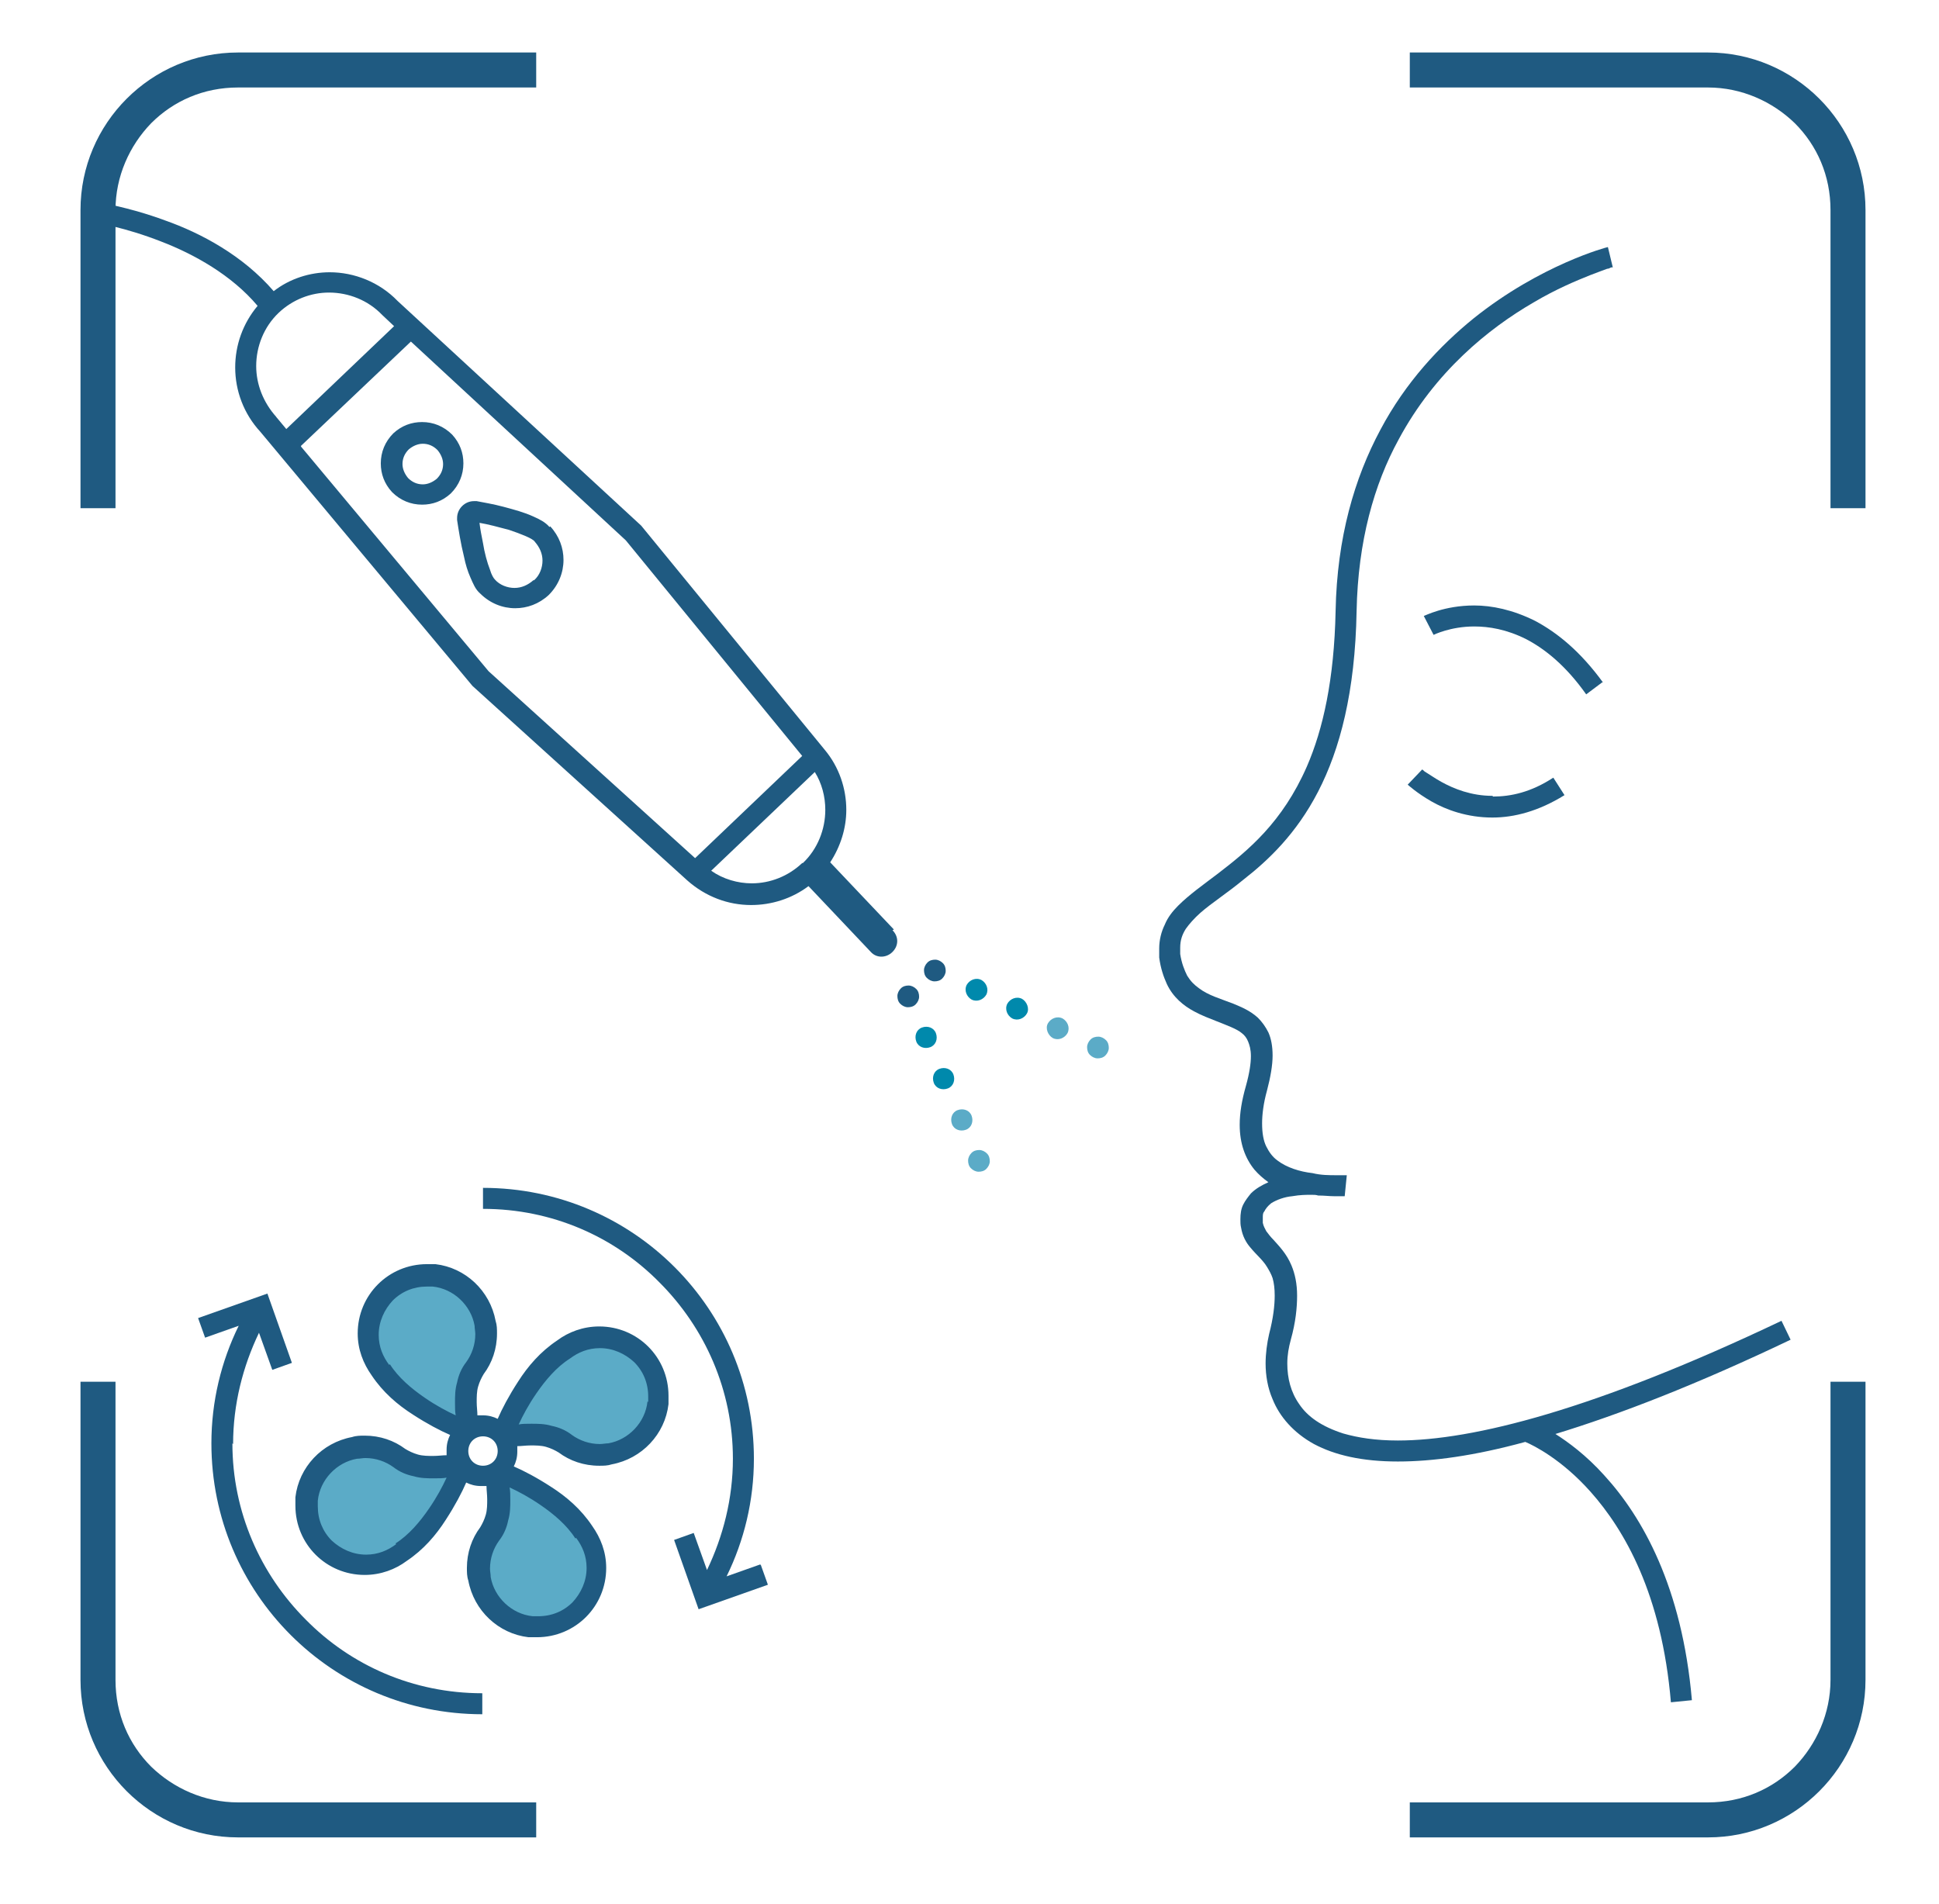<?xml version="1.0" encoding="UTF-8"?> <svg xmlns="http://www.w3.org/2000/svg" width="277" height="272" viewBox="0 0 277 272" fill="none"><path d="M70 219.102C68.7 220.902 68.1 223.102 68.6 225.502C69.2 229.102 72.3 231.902 75.9 232.402C81 233.002 85.3 229.002 85.3 224.002C85.3 219.002 84.6 220.302 83.5 218.802C80.7 214.602 75.4 211.802 72.6 210.602C71.9 210.302 71.1 210.902 71.2 211.702C71.5 213.702 71.7 216.902 70 219.102Z" fill="#5BABC7"></path><path d="M80.7 206.206C82.5 207.506 84.7 208.106 87.1 207.606C90.7 207.006 93.5 203.906 94 200.306C94.6 195.206 90.6 190.906 85.6 190.906C80.6 190.906 81.9 191.606 80.4 192.706C76.2 195.506 73.4 200.806 72.2 203.606C71.9 204.306 72.5 205.106 73.3 205.006C75.3 204.706 78.5 204.506 80.7 206.206Z" fill="#5BABC7"></path><path d="M67.9 195.5C69.2 193.7 69.8 191.5 69.3 189.1C68.7 185.5 65.6 182.7 62 182.2C56.9 181.6 52.6 185.6 52.6 190.6C52.6 195.6 53.3 194.3 54.4 195.8C57.2 200 62.5 202.8 65.3 204C66 204.3 66.8 203.7 66.7 202.9C66.4 200.9 66.2 197.7 67.9 195.5Z" fill="#5BABC7"></path><path d="M57.2 208.404C55.4 207.104 53.2 206.504 50.8 207.004C47.2 207.604 44.4 210.704 43.9 214.304C43.3 219.404 47.3 223.704 52.3 223.704C57.3 223.704 56 223.004 57.5 221.904C61.7 219.104 64.5 213.804 65.7 211.004C66 210.304 65.4 209.504 64.6 209.604C62.6 209.904 59.4 210.104 57.2 208.404Z" fill="#5BABC7"></path><path d="M85.6 189.502C83.3 189.502 81.2 190.302 79.6 191.502C77.2 193.102 75.4 195.202 74 197.402C72.7 199.402 71.7 201.302 71.1 202.702C70.5 202.402 69.8 202.202 69 202.202C68.7 202.202 68.4 202.202 68.2 202.202C68.2 201.602 68.1 201.002 68.1 200.302C68.1 199.602 68.1 198.802 68.3 198.102C68.5 197.402 68.8 196.802 69.1 196.302C70.3 194.702 71 192.702 71 190.502C71 189.902 71 189.302 70.8 188.702C70 184.402 66.5 181.102 62.2 180.602C61.8 180.602 61.4 180.602 61 180.602C55.5 180.602 51.1 185.002 51.1 190.502C51.1 192.802 51.9 194.802 53.1 196.502C54.7 198.902 56.8 200.702 59 202.102C61 203.402 62.9 204.402 64.3 205.002C64 205.602 63.8 206.302 63.8 207.102C63.8 207.402 63.8 207.702 63.8 207.902C63.2 207.902 62.6 208.002 61.9 208.002C61.2 208.002 60.4 208.002 59.7 207.802C59 207.602 58.4 207.302 57.9 207.002C56.3 205.802 54.3 205.102 52.1 205.102C51.5 205.102 50.9 205.102 50.3 205.302C46 206.102 42.7 209.602 42.2 213.902C42.2 214.302 42.2 214.702 42.2 215.102C42.2 220.602 46.6 225.002 52.1 225.002C54.4 225.002 56.5 224.202 58.1 223.002C60.5 221.402 62.3 219.302 63.7 217.102C65 215.102 66 213.202 66.6 211.802C67.2 212.102 67.9 212.302 68.7 212.302C69 212.302 69.3 212.302 69.5 212.302C69.5 212.902 69.6 213.502 69.6 214.202C69.6 214.902 69.6 215.702 69.4 216.402C69.2 217.102 68.9 217.702 68.6 218.202C67.4 219.802 66.7 221.802 66.7 224.002C66.7 224.602 66.7 225.202 66.9 225.802C67.7 230.102 71.2 233.402 75.5 233.902C75.9 233.902 76.3 233.902 76.7 233.902C82.2 233.902 86.6 229.502 86.6 224.002C86.6 221.702 85.8 219.702 84.6 218.002C83 215.602 80.9 213.802 78.7 212.402C76.7 211.102 74.8 210.102 73.4 209.502C73.7 208.902 73.9 208.202 73.9 207.402C73.9 207.102 73.9 206.802 73.9 206.602C74.5 206.602 75.1 206.502 75.8 206.502C76.5 206.502 77.3 206.502 78 206.702C78.7 206.902 79.3 207.202 79.8 207.502C81.4 208.702 83.4 209.402 85.6 209.402C86.2 209.402 86.8 209.402 87.4 209.202C91.7 208.402 95 204.902 95.5 200.602C95.5 200.202 95.5 199.802 95.5 199.402C95.5 193.902 91.1 189.502 85.6 189.502ZM55.6 195.002C54.7 193.802 54.1 192.402 54.1 190.702C54.1 188.802 54.9 187.102 56.1 185.802C57.4 184.502 59.1 183.802 61 183.802C61.3 183.802 61.5 183.802 61.8 183.802C64.8 184.102 67.3 186.502 67.8 189.402C67.8 189.802 67.9 190.202 67.9 190.602C67.9 192.102 67.4 193.502 66.6 194.602C65.9 195.502 65.5 196.502 65.3 197.502C65 198.502 65 199.502 65 200.402C65 201.102 65 201.702 65.1 202.202C63.8 201.602 62.3 200.802 60.7 199.702C58.8 198.402 56.9 196.802 55.7 194.902L55.6 195.002ZM56.6 220.602C55.4 221.502 54 222.102 52.3 222.102C50.4 222.102 48.7 221.302 47.4 220.102C46.1 218.802 45.4 217.102 45.4 215.202C45.4 214.902 45.4 214.702 45.4 214.402C45.7 211.402 48.1 208.902 51 208.402C51.4 208.402 51.8 208.302 52.2 208.302C53.7 208.302 55.1 208.802 56.2 209.602C57.1 210.302 58.1 210.702 59.1 210.902C60.1 211.202 61.1 211.202 62 211.202C62.7 211.202 63.3 211.202 63.8 211.102C63.2 212.402 62.4 213.902 61.3 215.502C60 217.402 58.4 219.302 56.5 220.502L56.6 220.602ZM66.9 207.302C66.9 206.102 67.8 205.202 69 205.202C70.2 205.202 71.1 206.102 71.1 207.302C71.1 208.502 70.2 209.402 69 209.402C67.8 209.402 66.9 208.502 66.9 207.302ZM82.3 219.702C83.2 220.902 83.8 222.302 83.8 224.002C83.8 225.902 83 227.602 81.8 228.902C80.5 230.202 78.8 230.902 76.9 230.902C76.6 230.902 76.4 230.902 76.1 230.902C73.1 230.602 70.6 228.202 70.1 225.302C70.1 224.902 70 224.502 70 224.102C70 222.602 70.5 221.202 71.3 220.102C72 219.202 72.4 218.202 72.6 217.202C72.9 216.202 72.9 215.202 72.9 214.302C72.9 213.602 72.9 213.002 72.8 212.502C74.1 213.102 75.6 213.902 77.2 215.002C79.1 216.302 81 217.902 82.2 219.802L82.3 219.702ZM92.5 200.202C92.2 203.202 89.8 205.702 86.9 206.202C86.5 206.202 86.1 206.302 85.7 206.302C84.2 206.302 82.8 205.802 81.7 205.002C80.8 204.302 79.8 203.902 78.8 203.702C77.8 203.402 76.8 203.402 75.9 203.402C75.2 203.402 74.6 203.402 74.1 203.502C74.7 202.202 75.5 200.702 76.6 199.102C77.9 197.202 79.5 195.302 81.4 194.102C82.6 193.202 84 192.602 85.7 192.602C87.6 192.602 89.3 193.402 90.6 194.602C91.9 195.902 92.6 197.602 92.6 199.502C92.6 199.802 92.6 200.002 92.6 200.302L92.5 200.202Z" fill="#1F5A81"></path><path d="M33.3 206.305C33.3 200.605 34.7 195.205 37 190.405L38.9 195.705L41.7 194.705L38.2 184.805L28.3 188.305L29.3 191.105L34.1 189.405C31.6 194.505 30.2 200.205 30.2 206.205C30.2 227.605 47.5 244.905 68.9 244.905V241.905C59 241.905 50.1 237.905 43.7 231.405C37.2 224.905 33.2 216.005 33.2 206.205L33.3 206.305Z" fill="#1F5A81"></path><path d="M108.6 223.503L103.8 225.203C106.3 220.103 107.7 214.403 107.7 208.403C107.7 187.003 90.4 169.703 69 169.703V172.703C78.9 172.703 87.8 176.703 94.2 183.203C100.7 189.703 104.7 198.603 104.7 208.403C104.7 214.103 103.3 219.503 101 224.303L99.1 219.003L96.3 220.003L99.8 229.903L109.7 226.403L108.7 223.603L108.6 223.503Z" fill="#1F5A81"></path><path d="M76.6 257.498H34C29.2 257.498 24.8 255.498 21.6 252.398C18.4 249.198 16.5 244.898 16.5 239.998V197.398H11.5V239.998C11.5 252.398 21.6 262.498 34 262.498H76.6V257.498Z" fill="#1F5A81"></path><path d="M16.5 72.6V30C16.5 25.2 18.5 20.8 21.6 17.6C24.8 14.4 29.1 12.5 34 12.5H76.6V7.5H34C21.6 7.5 11.5 17.6 11.5 30V72.6H16.5Z" fill="#1F5A81"></path><path d="M201.4 12.5H244C248.8 12.5 253.2 14.5 256.4 17.6C259.6 20.8 261.5 25.1 261.5 30V72.6H266.5V30C266.5 17.6 256.4 7.5 244 7.5H201.4V12.5Z" fill="#1F5A81"></path><path d="M261.5 197.398V239.998C261.5 244.798 259.5 249.198 256.4 252.398C253.2 255.598 248.9 257.498 244 257.498H201.4V262.498H244C256.4 262.498 266.5 252.398 266.5 239.998V197.398H261.5Z" fill="#1F5A81"></path><path d="M222.1 204.897C231.3 202.097 242.4 197.797 255.8 191.397L254.5 188.697C227.8 201.397 210.4 205.797 199.7 205.797C196.5 205.797 194 205.397 191.9 204.797C188.8 203.797 186.8 202.397 185.6 200.597C184.4 198.897 183.9 196.897 183.9 194.797C183.9 193.597 184.1 192.497 184.4 191.397C185.1 188.897 185.3 186.797 185.3 185.097C185.3 183.397 185 181.997 184.5 180.797C183.8 179.097 182.7 177.997 181.9 177.097C181.5 176.697 181.2 176.297 180.9 175.897C180.7 175.497 180.5 175.197 180.4 174.697C180.4 174.397 180.4 174.197 180.4 173.997C180.4 173.597 180.4 173.297 180.6 173.097C180.8 172.697 181.1 172.297 181.6 171.897C182.4 171.397 183.5 170.997 184.6 170.897C185.7 170.697 186.7 170.697 187.2 170.697H187.4C187.7 170.697 188 170.697 188.3 170.797C189.2 170.797 189.9 170.897 190.6 170.897C191.3 170.897 191.8 170.897 192.1 170.897L192.4 167.897C192 167.897 191.5 167.897 190.9 167.897C189.9 167.897 188.7 167.897 187.5 167.597C185.7 167.397 183.8 166.797 182.5 165.797C181.8 165.297 181.3 164.597 180.9 163.797C180.5 162.997 180.3 161.897 180.3 160.497C180.3 159.197 180.5 157.597 181 155.797C181.5 153.897 181.8 152.197 181.8 150.797C181.8 149.497 181.6 148.397 181.2 147.497C180.8 146.697 180.3 145.997 179.7 145.397C178.6 144.397 177.4 143.897 176.2 143.397C174.4 142.697 172.6 142.197 171.3 141.197C170.6 140.697 170.1 140.197 169.6 139.397C169.2 138.597 168.8 137.597 168.6 136.297C168.6 135.997 168.6 135.697 168.6 135.397C168.6 134.297 168.9 133.497 169.4 132.697C169.9 131.997 170.6 131.197 171.5 130.397C173.1 128.997 175.3 127.597 177.6 125.697C181.2 122.897 185.2 119.097 188.3 113.097C191.4 107.097 193.6 98.897 193.8 87.297C194 77.297 196.3 69.197 199.8 62.797C205 53.097 212.7 46.897 219.1 43.197C222.3 41.297 225.2 40.097 227.2 39.297C228.2 38.897 229.1 38.597 229.6 38.397C229.9 38.397 230.1 38.197 230.2 38.197H230.4L229.7 35.297C229.6 35.297 220.1 37.797 210.5 45.497C205.7 49.397 200.8 54.597 197.2 61.397C193.5 68.297 191 76.797 190.8 87.297C190.6 97.097 189 104.197 186.7 109.497C183.2 117.497 178.3 121.497 174 124.797C171.9 126.397 169.9 127.797 168.3 129.397C167.5 130.197 166.8 131.097 166.4 132.097C165.9 133.097 165.6 134.297 165.6 135.497C165.6 135.897 165.6 136.297 165.6 136.797C165.8 138.297 166.2 139.497 166.7 140.597C167.6 142.497 169.1 143.697 170.6 144.497C171.7 145.097 172.8 145.497 173.8 145.897C175.3 146.497 176.7 146.997 177.4 147.597C177.8 147.897 178.1 148.297 178.3 148.797C178.5 149.297 178.7 149.897 178.7 150.897C178.7 151.897 178.5 153.297 178 155.097C177.4 157.197 177.1 158.997 177.1 160.697C177.1 163.397 177.9 165.497 179.2 167.097C179.8 167.797 180.5 168.397 181.2 168.897C180.3 169.297 179.4 169.797 178.7 170.497C178.3 170.997 177.9 171.497 177.6 172.097C177.3 172.697 177.2 173.397 177.2 174.197C177.2 174.597 177.2 174.997 177.3 175.397C177.5 176.597 178 177.497 178.6 178.197C179.5 179.297 180.4 179.997 181 180.997C181.3 181.497 181.6 181.997 181.8 182.597C182 183.297 182.1 184.097 182.1 185.097C182.1 186.497 181.9 188.297 181.3 190.597C181 191.897 180.8 193.397 180.8 194.797C180.8 196.497 181.1 198.297 181.8 199.897C182.8 202.397 184.8 204.697 187.7 206.297C190.7 207.897 194.6 208.797 199.7 208.797C204.6 208.797 210.6 207.997 217.9 205.997C219.1 206.497 223.1 208.497 227.2 213.097C232.1 218.597 237.4 227.797 238.7 243.197L241.7 242.897C240.3 226.697 234.6 216.697 229.2 210.797C226.6 207.897 224 205.997 222.1 204.797V204.897Z" fill="#1F5A81"></path><path d="M213.2 113.698C210.2 113.698 207.7 112.698 205.9 111.698C205 111.198 204.3 110.698 203.8 110.398C203.3 110.098 203.4 110.098 203.3 109.998H203.2C203.2 109.898 203.2 109.898 203.2 109.898L201.1 112.098C201.1 112.098 202.4 113.298 204.5 114.498C206.6 115.698 209.6 116.798 213.2 116.798C216.3 116.798 219.8 115.898 223.5 113.598L221.9 111.098C218.7 113.198 215.8 113.798 213.3 113.798L213.2 113.698Z" fill="#1F5A81"></path><path d="M228.999 97.5C225.799 93.1 222.499 90.4 219.299 88.7C216.099 87.1 213.099 86.5 210.599 86.5C206.299 86.5 203.499 88 203.399 88L204.799 90.7C204.799 90.7 207.199 89.5 210.599 89.5C212.699 89.5 215.199 89.9 217.999 91.3C220.699 92.7 223.699 95.1 226.599 99.2L228.999 97.4V97.5Z" fill="#1F5A81"></path><path d="M132.5 137.502C132.2 137.802 132 138.202 132 138.602C132 139.002 132.1 139.402 132.4 139.702C132.7 140.002 133.1 140.202 133.5 140.202C133.9 140.202 134.3 140.102 134.6 139.802C134.9 139.502 135.1 139.102 135.1 138.702C135.1 138.302 135 137.902 134.7 137.602C134.4 137.302 134 137.102 133.6 137.102C133.2 137.102 132.8 137.202 132.5 137.502Z" fill="#1F5A81"></path><path d="M150.4 148.303C151.2 148.703 152.1 148.303 152.5 147.603C152.9 146.803 152.5 145.903 151.8 145.503C151 145.103 150.1 145.503 149.7 146.203C149.3 146.903 149.7 147.903 150.4 148.303Z" fill="#5BABC7"></path><path d="M144.6 145.498C145.4 145.898 146.3 145.498 146.7 144.798C147.1 144.098 146.7 143.098 146 142.698C145.2 142.298 144.3 142.698 143.9 143.398C143.5 144.198 143.9 145.098 144.6 145.498Z" fill="#0089AC"></path><path d="M138.8 142.803C139.6 143.203 140.5 142.803 140.9 142.103C141.3 141.303 140.9 140.403 140.2 140.003C139.4 139.603 138.5 140.003 138.1 140.703C137.7 141.503 138.1 142.403 138.8 142.803Z" fill="#0089AC"></path><path d="M155.8 148.502C155.5 148.802 155.3 149.202 155.3 149.602C155.3 150.002 155.4 150.402 155.7 150.702C156 151.002 156.4 151.202 156.8 151.202C157.2 151.202 157.6 151.102 157.9 150.802C158.2 150.502 158.4 150.102 158.4 149.702C158.4 149.302 158.3 148.902 158 148.602C157.7 148.302 157.3 148.102 156.9 148.102C156.5 148.102 156.1 148.202 155.8 148.502Z" fill="#5BABC7"></path><path d="M138.8 164.697C138.5 164.997 138.3 165.397 138.3 165.797C138.3 166.197 138.4 166.597 138.7 166.897C139 167.197 139.4 167.397 139.8 167.397C140.2 167.397 140.6 167.297 140.9 166.997C141.2 166.697 141.4 166.297 141.4 165.897C141.4 165.497 141.3 165.097 141 164.797C140.7 164.497 140.3 164.297 139.9 164.297C139.5 164.297 139.1 164.397 138.8 164.697Z" fill="#5BABC7"></path><path d="M133.7 147.602C133.4 146.802 132.5 146.502 131.7 146.802C130.9 147.102 130.6 148.002 130.9 148.802C131.2 149.602 132.1 149.902 132.9 149.602C133.7 149.302 134 148.402 133.7 147.602Z" fill="#0089AC"></path><path d="M136.2 153.5C135.9 152.7 135 152.4 134.2 152.7C133.4 153 133.1 153.9 133.4 154.7C133.7 155.5 134.6 155.8 135.4 155.5C136.2 155.2 136.5 154.3 136.2 153.5Z" fill="#0089AC"></path><path d="M138.8 159.398C138.5 158.598 137.6 158.298 136.8 158.598C136 158.898 135.7 159.798 136 160.598C136.3 161.398 137.2 161.698 138 161.398C138.8 161.098 139.1 160.198 138.8 159.398Z" fill="#5BABC7"></path><path d="M128.7 141.197C128.4 141.497 128.2 141.897 128.2 142.297C128.2 142.697 128.3 143.097 128.6 143.397C128.9 143.697 129.3 143.897 129.7 143.897C130.1 143.897 130.5 143.797 130.8 143.497C131.1 143.197 131.3 142.797 131.3 142.397C131.3 141.997 131.2 141.597 130.9 141.297C130.6 140.997 130.2 140.797 129.8 140.797C129.4 140.797 129 140.897 128.7 141.197Z" fill="#1F5A81"></path><path d="M64.599 62.097C63.399 60.897 61.899 60.297 60.299 60.297C58.799 60.297 57.399 60.797 56.199 61.897C54.999 63.097 54.399 64.597 54.399 66.197C54.399 67.697 54.899 69.097 55.999 70.297C57.199 71.497 58.699 72.097 60.299 72.097C61.799 72.097 63.199 71.597 64.399 70.497C65.599 69.297 66.199 67.797 66.199 66.197C66.199 64.697 65.699 63.297 64.599 62.097ZM62.399 68.397C61.799 68.897 61.099 69.197 60.399 69.197C59.599 69.197 58.899 68.897 58.299 68.297C57.799 67.697 57.499 66.997 57.499 66.297C57.499 65.497 57.799 64.797 58.399 64.197C58.999 63.697 59.699 63.397 60.399 63.397C61.199 63.397 61.899 63.697 62.499 64.297C62.999 64.897 63.299 65.597 63.299 66.297C63.299 67.097 62.999 67.797 62.399 68.397Z" fill="#1F5A81"></path><path d="M78.5 75.294C77.9 74.594 77.1 74.194 76.2 73.794C74.9 73.194 73.4 72.794 71.9 72.394C70.4 71.994 69.1 71.794 68.1 71.594C68 71.594 67.8 71.594 67.7 71.594C66.4 71.594 65.3 72.694 65.3 73.994C65.3 74.094 65.3 74.194 65.3 74.294C65.5 75.594 65.8 77.594 66.3 79.594C66.5 80.594 66.8 81.594 67.2 82.494C67.6 83.394 67.9 84.194 68.6 84.794C70 86.194 71.8 86.894 73.6 86.894C75.3 86.894 77 86.294 78.4 84.994C79.8 83.594 80.5 81.794 80.5 79.994C80.5 78.294 79.9 76.594 78.6 75.194L78.5 75.294ZM76.2 82.894C75.4 83.594 74.5 83.994 73.5 83.994C72.5 83.994 71.4 83.594 70.7 82.794C70.5 82.594 70.2 82.094 70 81.394C69.6 80.394 69.2 78.894 69 77.594C68.8 76.594 68.6 75.594 68.5 74.694C69.7 74.894 71.2 75.294 72.7 75.694C73.6 75.994 74.4 76.294 75.1 76.594C75.8 76.894 76.3 77.194 76.4 77.394C77.1 78.194 77.5 79.094 77.5 80.094C77.5 81.094 77.1 82.194 76.3 82.894H76.2Z" fill="#1F5A81"></path><path d="M127.7 132.797L118.6 123.197C120.1 120.897 120.9 118.297 120.9 115.697C120.9 112.697 119.9 109.597 117.8 107.097L91.6 75.097L56.8 42.997C54.2 40.297 50.6 38.897 47.1 38.897C44.3 38.897 41.4 39.797 39.1 41.597C34.7 36.497 28.7 33.297 23.6 31.497C18.2 29.497 13.8 28.897 13.7 28.797L13.3 31.797C13.7 31.797 17.9 32.497 23 34.497C27.7 36.297 33.1 39.297 36.8 43.697C34.7 46.197 33.6 49.297 33.6 52.497C33.6 55.797 34.8 59.097 37.2 61.697L67.5 97.997L98.2 125.797C100.8 128.097 104 129.297 107.3 129.297C110.2 129.297 113.1 128.397 115.5 126.597L124.4 135.997C125.2 136.897 126.6 136.897 127.5 135.997C128.4 135.097 128.4 133.797 127.5 132.897L127.7 132.797ZM39.5 59.597C37.6 57.497 36.6 54.897 36.6 52.297C36.6 49.497 37.7 46.697 39.8 44.697C41.8 42.797 44.4 41.797 47 41.797C49.8 41.797 52.6 42.897 54.6 44.997L56.3 46.597L40.9 61.297L39.4 59.497L39.5 59.597ZM43 63.697L58.7 48.797L89.4 77.197L114.6 107.997L99.3 122.597L69.8 95.897L43 63.797V63.697ZM114.6 123.297C112.6 125.197 110 126.197 107.4 126.197C105.4 126.197 103.3 125.597 101.6 124.397L116.4 110.297C117.4 111.897 117.9 113.797 117.9 115.697C117.9 118.497 116.8 121.297 114.7 123.297H114.6Z" fill="#1F5A81"></path></svg> 